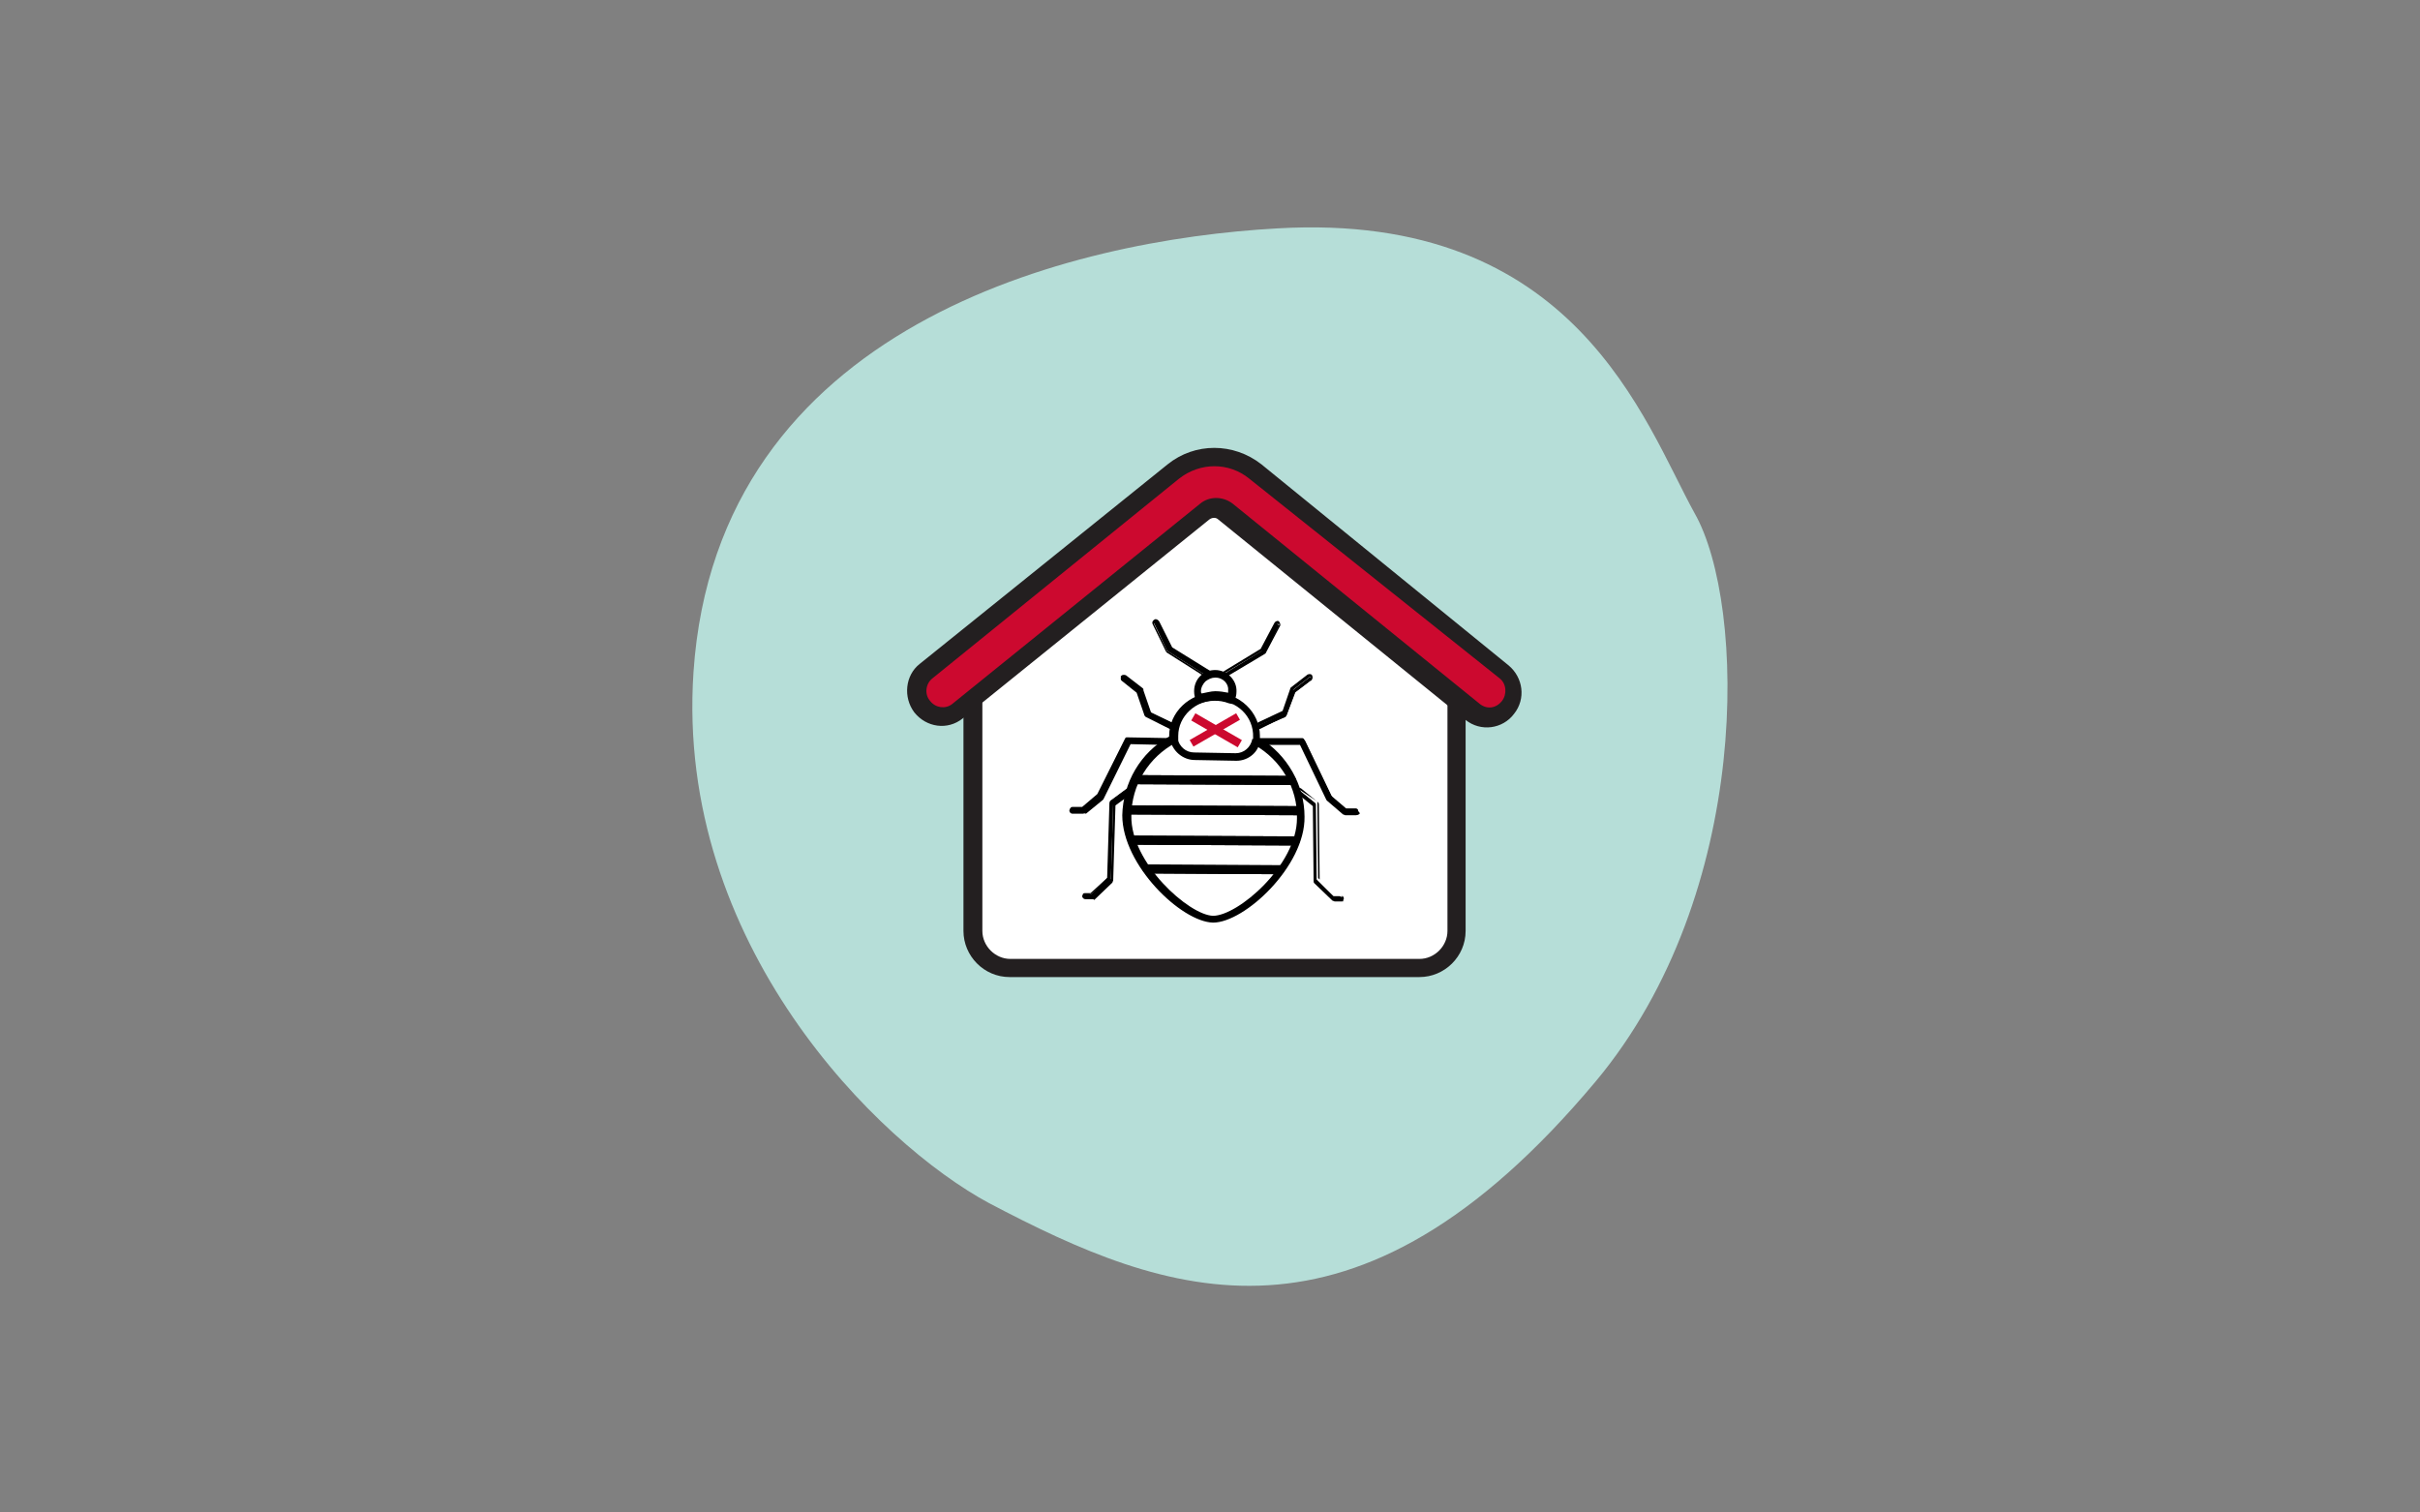 <?xml version="1.0" encoding="utf-8"?>
<!-- Generator: Adobe Illustrator 27.8.1, SVG Export Plug-In . SVG Version: 6.00 Build 0)  -->
<svg version="1.1" id="Layer_1" xmlns="http://www.w3.org/2000/svg" xmlns:xlink="http://www.w3.org/1999/xlink" x="0px" y="0px"
	 viewBox="0 0 320 200" style="enable-background:new 0 0 320 200;" xml:space="preserve">
<rect x="0" y="0" width="320" height="200" fill="#808080" stroke="none"/>
<style type="text/css">
	.st0{fill:#B6DED8;}
	.st1{fill:#FFFFFF;}
	.st2{fill-rule:evenodd;clip-rule:evenodd;fill:#231F20;}
	.st3{fill-rule:evenodd;clip-rule:evenodd;fill:#CC092F;}
	.st4{fill:none;}
	.st5{fill:#CC092F;}
</style>
<g>
	<g>
		<g>
			<path class="st0" d="M130.8,159.1c23.4,12.3,48.3,22,80.2-16.1c20.8-24.9,19.9-63.1,13.1-75.1c-6.7-12.1-15.7-40-55.2-37.7
				c-27.1,1.5-74.1,12.7-77.2,58.7C89.3,124.8,116.1,151.2,130.8,159.1z"/>
		</g>
		<g>
			<path class="st1" d="M192.6,123.2V89.2c0-1.5-0.7-2.9-1.9-3.9l-25.5-20c-2.7-2.1-6.4-2.1-9.1,0l-25.5,20
				c-1.2,0.9-1.9,2.4-1.9,3.9v33.9c0,2.7,2.2,4.9,4.9,4.9h54.1C190.3,128.1,192.6,125.8,192.6,123.2z"/>
		</g>
		<g>
			<path class="st2" d="M164.4,66.3c-2.2-1.7-5.4-1.7-7.6,0l-25.5,20c-0.9,0.7-1.4,1.8-1.4,2.9v33.9c0,2,1.7,3.7,3.7,3.7h54.1
				c2,0,3.7-1.7,3.7-3.7V89.2c0-1.1-0.5-2.2-1.4-2.9L164.4,66.3z M155.3,64.4c3.1-2.4,7.5-2.4,10.6,0l25.5,20
				c1.5,1.2,2.4,2.9,2.4,4.8v33.9c0,3.4-2.8,6.1-6.1,6.1h-54.2c-3.4,0-6.1-2.8-6.1-6.1V89.2c0-1.9,0.9-3.7,2.4-4.8L155.3,64.4z"/>
		</g>
		<g>
			<path class="st3" d="M161.9,67.7c-0.8-0.6-1.9-0.6-2.7,0l-32.6,26.5c-1.4,1.2-3.5,0.9-4.6-0.6c-1.1-1.5-0.9-3.6,0.5-4.7
				l32.7-26.5c3.2-2.6,7.6-2.6,10.8,0l32.7,26.5c1.4,1.2,1.7,3.3,0.5,4.7c-1.1,1.5-3.2,1.7-4.6,0.6L161.9,67.7z"/>
		</g>
		<g>
			<path class="st2" d="M154.4,61.4c3.6-2.9,8.7-2.9,12.4,0L199.5,88c1.9,1.6,2.3,4.4,0.7,6.4c-1.5,2-4.4,2.4-6.4,0.8l-32.7-26.5
				c-0.3-0.3-0.8-0.3-1.2,0L127.3,95c-2,1.6-4.8,1.2-6.4-0.8c-1.5-2-1.2-4.9,0.7-6.4L154.4,61.4z M165.2,63.3
				c-2.7-2.2-6.5-2.2-9.3,0l-32.6,26.4c-0.9,0.7-1.1,2.1-0.3,3c0.7,0.9,2,1.1,2.9,0.4l32.8-26.5c1.2-1,3-1,4.3,0l32.7,26.5
				c0.9,0.7,2.1,0.6,2.9-0.4c0.7-0.9,0.6-2.3-0.3-3L165.2,63.3z"/>
		</g>
	</g>
	<g>
		<g>
			<line class="st4" x1="163.9" y1="98.2" x2="157.7" y2="94.7"/>
			
				<rect x="160.3" y="93" transform="matrix(0.5 -0.866 0.866 0.5 -3.169 187.59)" class="st5" width="1.1" height="7.1"/>
		</g>
		<g>
			<line class="st4" x1="163.9" y1="94.7" x2="157.7" y2="98.2"/>
			<rect x="157.2" y="96" transform="matrix(0.866 -0.499 0.499 0.866 -26.727 93.163)" class="st5" width="7.1" height="1"/>
		</g>
	</g>
	<g>
		<g>
			<path d="M143.2,107.3h-1.4c-0.1,0-0.3-0.1-0.3-0.3c0-0.1,0.1-0.3,0.3-0.3h1.3l2-1.7l3.7-7.4c0.1-0.1,0.1-0.1,0.2-0.1l0,0l5.5,0.1
				c0.1,0,0.3,0.1,0.3,0.3c0,0.1-0.8,0.3-1,0.3l0,0l-4.6-0.1l-3.7,7.3l-0.1,0.1L143.2,107.3C143.4,107.3,143.3,107.3,143.2,107.3
				L143.2,107.3z"/>
			<path d="M143.2,107.6L143.2,107.6h-1.4c-0.2,0-0.4-0.2-0.4-0.4s0.2-0.4,0.4-0.4l0,0h1.3l2-1.6l3.7-7.4c0.1-0.1,0.2-0.2,0.4-0.2
				l0,0l5.5,0.1c0.2,0,0.4,0.2,0.4,0.4c0,0.3-1.1,0.4-1.1,0.4l0,0l-4.5-0.1l-3.6,7.3l-0.1,0.1l-2.2,1.8
				C143.4,107.5,143.3,107.6,143.2,107.6z M141.8,107C141.7,107,141.7,107.1,141.8,107v0.1h1.4h0.1l2.2-1.9l3.7-7.4l4.7,0.1l0,0
				c0.1,0,0.6-0.1,0.8-0.1h-0.1l-5.5-0.1c0,0-0.1,0-0.1,0.1l-3.8,7.5l-2.1,1.7H141.8L141.8,107z"/>
		</g>
		<g>
			<g>
				<path d="M161.8,89.6c-0.1,0-0.1-0.1-0.2-0.1c-0.1-0.1-0.1-0.3,0.1-0.3l5.1-3.1l1.8-3.4c0-0.1,0.2-0.2,0.3-0.2s0.2,0.2,0.2,0.3
					l-1.8,3.5c0,0.1-0.1,0.1-0.1,0.1l-5.2,3.1C161.9,89.5,161.8,89.6,161.8,89.6L161.8,89.6z"/>
				<path d="M161.8,89.7L161.8,89.7c-0.1,0-0.3-0.1-0.3-0.2c-0.1-0.2-0.1-0.5,0.1-0.6l5.1-3.1l1.8-3.4c0.1-0.2,0.3-0.3,0.5-0.3
					c0.2,0.1,0.3,0.3,0.3,0.6l-1.9,3.6c0,0.1-0.1,0.1-0.2,0.2l-5.2,3.1C162,89.7,161.9,89.7,161.8,89.7z M168.9,82.5
					C168.8,82.5,168.8,82.5,168.9,82.5l-0.1,0.1l-1.8,3.4l-5.2,3.1c-0.1,0-0.1,0.1,0,0.1l0.1,0.1l0,0l0,0c0,0,0,0,0.1,0l5.2-3.1
					c0,0,0.1,0,0.1-0.1l1.9-3.6C169,82.6,169,82.5,168.9,82.5L168.9,82.5z"/>
			</g>
			<g>
				<path d="M166.5,96.3c-0.1,0-0.2-0.1-0.2-0.1c-0.1-0.1,0-0.3,0.1-0.3l3.3-1.5l1.1-3c0-0.1,0.1-0.1,0.1-0.1l2.2-1.7
					c0.1-0.1,0.3-0.1,0.3,0.1c0.1,0.1,0.1,0.3-0.1,0.3l-2.1,1.6l-1.1,3c0,0.1-0.1,0.1-0.1,0.2L166.5,96.3L166.5,96.3L166.5,96.3z"/>
				<path d="M166.6,96.4L166.6,96.4c-0.2,0-0.3-0.1-0.4-0.3c-0.1-0.2,0-0.5,0.2-0.6l3.2-1.5l1-2.9c0-0.1,0.1-0.2,0.1-0.2l2.2-1.7
					c0.2-0.1,0.5-0.1,0.6,0.1c0.1,0.2,0.1,0.5-0.1,0.6l-2.1,1.6l-1.1,2.9c0,0.1-0.1,0.2-0.2,0.3L166.6,96.4L166.6,96.4z M173.2,89.5
					C173.2,89.5,173.2,89.6,173.2,89.5l-2.2,1.7c0,0,0,0,0,0.1l-1.1,3.1l-3.4,1.5c-0.1,0-0.1,0.1-0.1,0.1l0.1,0.1h0.1l3.4-1.6
					l0.1-0.1l1.1-3.1l2.2-1.7C173.4,89.6,173.4,89.6,173.2,89.5C173.3,89.6,173.3,89.5,173.2,89.5z"/>
			</g>
			<g>
				<path d="M179.3,107.6h-1.4c-0.1,0-0.1,0-0.1-0.1l-2.1-1.8l-0.1-0.1l-3.6-7.4h-4.6l0,0c-0.1,0-1-0.1-1-0.3c0-0.1,0.1-0.3,0.3-0.3
					h5.5l0,0c0.1,0,0.2,0.1,0.2,0.1l3.6,7.5l2,1.7h1.3c0.1,0,0.3,0.1,0.3,0.3C179.6,107.6,179.5,107.6,179.3,107.6L179.3,107.6z"/>
				<path d="M179.3,107.8L179.3,107.8h-1.4c-0.1,0-0.2-0.1-0.3-0.1l-2.1-1.8l-0.1-0.1l-3.5-7.3h-4.5c0,0-1.1-0.1-1.1-0.4
					c0-0.1,0.1-0.2,0.1-0.3c0.1-0.1,0.2-0.1,0.3-0.1h5.5c0.1,0,0.3,0.1,0.4,0.3l3.6,7.5l1.9,1.7h1.3c0.2,0,0.4,0.2,0.4,0.4
					C179.8,107.6,179.6,107.8,179.3,107.8z M166.7,97.9c0.1,0.1,0.6,0.1,0.8,0.1h4.7l0.1,0.1l3.6,7.5l2.1,1.8h0.1h1.4
					c0.1,0,0.1-0.1,0.1-0.1c0-0.1-0.1-0.1-0.1-0.1h-1.4l-2.1-1.8l-3.6-7.5l-0.1-0.1H166.7C166.7,97.9,166.7,97.9,166.7,97.9
					C166.7,97.9,166.7,97.9,166.7,97.9L166.7,97.9z M166.7,98L166.7,98L166.7,98z"/>
			</g>
			<g>
				<path d="M177.4,119h-0.9c-0.1,0-0.1,0-0.2-0.1l-2.4-2.3c-0.1-0.1-0.1-0.1-0.1-0.2l-0.1-9.9l-2.2-1.7c-0.1-0.1-0.1-0.3-0.1-0.3
					c0.1-0.1,0.3-0.1,0.3-0.1l2.2,1.8c0.1,0.1,0.1,0.1,0.1,0.2l0.1,9.9l2.2,2.2h0.8c0.1,0,0.3,0.1,0.3,0.3
					C177.7,118.9,177.6,119,177.4,119L177.4,119z"/>
				<path d="M177.4,119.2L177.4,119.2h-0.9c-0.1,0-0.2-0.1-0.3-0.1l-2.4-2.3c-0.1-0.1-0.1-0.2-0.1-0.3l-0.1-9.9l-2.1-1.7
					c-0.1-0.1-0.1-0.2-0.1-0.3s0-0.2,0.1-0.3s0.2-0.1,0.3-0.1c0.1,0,0.2,0,0.3,0.1l2.2,1.8c0.1,0.1,0.1,0.2,0.1,0.3l0.1,9.9l2.1,2.1
					h0.7c0.2,0,0.4,0.2,0.4,0.4c0,0.1-0.1,0.2-0.1,0.3C177.7,119.2,177.6,119.2,177.4,119.2z M171.8,104.4L171.8,104.4L171.8,104.4
					L171.8,104.4l-0.1,0.1l2.2,1.7l0.1,10v0.1l2.4,2.3h0.1h0.9l0,0c0.1,0,0.1-0.1,0.1-0.1c0-0.1-0.1-0.1-0.1-0.1h-0.8l-2.3-2.3
					l-0.1-10v-0.1L171.8,104.4C171.9,104.4,171.8,104.4,171.8,104.4z"/>
			</g>
			<g>
				<path d="M159.7,89.5c-0.1,0-0.1,0-0.1-0.1l-5.2-3.3c-0.1-0.1-0.1-0.1-0.1-0.1l-1.7-3.6c0-0.1,0.1-0.3,0.2-0.3
					c0.1,0,0.3,0.1,0.3,0.2l1.7,3.4l5.1,3.2c0.1,0.1,0.1,0.2,0.1,0.3C159.8,89.5,159.7,89.5,159.7,89.5L159.7,89.5z"/>
				<path d="M159.7,89.7L159.7,89.7c-0.1,0-0.1,0-0.2-0.1l-5.2-3.3c-0.1-0.1-0.1-0.1-0.2-0.3l-1.7-3.5c-0.1-0.3,0.1-0.5,0.3-0.6
					c0.2-0.1,0.5,0.1,0.6,0.3l1.7,3.4l5,3.1c0.1,0.1,0.1,0.1,0.2,0.3c0,0.1,0,0.2-0.1,0.3C159.9,89.6,159.8,89.7,159.7,89.7z
					 M152.7,82.4L152.7,82.4c-0.1,0-0.1,0.1-0.1,0.1l1.7,3.5c0,0.1,0,0.1,0.1,0.1l5.2,3.3c0,0,0,0,0.1,0l0,0c0,0,0.1,0,0.1-0.1
					c0-0.1,0-0.1,0-0.1l-5.1-3.2l-1.7-3.5C152.8,82.4,152.8,82.4,152.7,82.4z"/>
			</g>
			<g>
				<path d="M155,96.3h-0.1l-3.4-1.7c-0.1-0.1-0.1-0.1-0.1-0.2l-1-3l-2.1-1.7c-0.1-0.1-0.1-0.3-0.1-0.3c0.1-0.1,0.3-0.1,0.3-0.1
					l2.2,1.7c0.1,0.1,0.1,0.1,0.1,0.1l1,3l3.4,1.6c0.1,0.1,0.2,0.2,0.1,0.3C155.2,96.3,155.1,96.3,155,96.3L155,96.3z"/>
				<path d="M155,96.5L155,96.5L155,96.5h-0.1l-3.4-1.7c-0.1-0.1-0.2-0.2-0.2-0.3l-1-2.9l-2-1.6c-0.1-0.1-0.1-0.2-0.1-0.3
					c0-0.1,0-0.2,0.1-0.3c0.1-0.2,0.4-0.2,0.6-0.1l2.2,1.7c0.1,0.1,0.1,0.1,0.1,0.3l1,2.9l3.1,1.5c0.2,0.1,0.3,0.3,0.2,0.6
					C155.3,96.4,155.2,96.5,155,96.5z M148.5,89.4L148.5,89.4L148.5,89.4l-0.1,0.1l2.1,1.7l1,3.1c0,0.1,0,0.1,0.1,0.1l3.4,1.7
					c0,0,0.1,0,0.1-0.1c0-0.1,0-0.1-0.1-0.1l-3.3-1.6l-1-3.1c0-0.1,0-0.1-0.1-0.1L148.5,89.4L148.5,89.4z"/>
			</g>
			<g>
				<path d="M144.4,118.8h-0.9c-0.1,0-0.3-0.1-0.3-0.3c0-0.1,0.1-0.3,0.3-0.3h0.8l2.2-2.2l0.3-9.9c0-0.1,0.1-0.1,0.1-0.2l2.3-1.7
					c0.1-0.1,0.3-0.1,0.3,0.1c0.1,0.1,0.1,0.3-0.1,0.3l-2.2,1.7l-0.3,9.9c0,0.1,0,0.1-0.1,0.2l-2.4,2.3
					C144.5,118.7,144.5,118.8,144.4,118.8L144.4,118.8z"/>
				<path d="M144.4,118.9L144.4,118.9h-0.9c-0.2,0-0.4-0.2-0.4-0.4c0-0.1,0.1-0.2,0.1-0.3c0.1-0.1,0.2-0.1,0.3-0.1l0,0h0.7l2.2-2
					l0.3-9.9c0-0.1,0.1-0.3,0.1-0.3l2.3-1.7c0.2-0.1,0.5-0.1,0.6,0.1c0.1,0.1,0.1,0.2,0.1,0.3c0,0.1-0.1,0.2-0.1,0.3l-2.2,1.6
					l-0.3,9.9c0,0.1-0.1,0.2-0.1,0.3l-2.4,2.3C144.6,118.9,144.5,118.9,144.4,118.9z M143.5,118.4
					C143.4,118.4,143.4,118.5,143.5,118.4c-0.1,0.1,0,0.1,0,0.1h0.9l0,0h0.1l2.4-2.3v-0.1l0.3-10l2.2-1.7v-0.1v-0.1
					c0-0.1-0.1-0.1-0.1,0l-2.3,1.7v0.1l-0.3,10l-2.4,2.2L143.5,118.4L143.5,118.4z"/>
			</g>
			<g>
				<path d="M163.5,100.6L163.5,100.6l-5.5-0.1c-1.6,0-3-1.2-3.3-2.8l1-0.1c0.2,1.1,1.1,1.9,2.2,1.9l5.5,0.1l0,0
					c1.1,0,2-0.8,2.2-1.9l1,0.2C166.5,99.4,165.1,100.6,163.5,100.6z"/>
			</g>
			<g>
				<path d="M171.4,103.2c0,0.4-0.3,0.6-0.7,0.6l-20.2-0.1c-0.4,0-0.7-0.1-0.7-0.6s0.3-0.6,0.7-0.6l20.2,0.1
					C171,102.7,171.4,102.8,171.4,103.2L171.4,103.2z"/>
				<path d="M170.7,103.8L170.7,103.8l-20.2-0.1c-0.2,0-0.4-0.1-0.6-0.1c-0.1-0.1-0.3-0.3-0.2-0.5c0-0.1,0.1-0.3,0.1-0.4
					c0.1-0.1,0.3-0.2,0.6-0.2l20.2,0.1c0.3,0,0.5,0.1,0.6,0.2c0.1,0.1,0.1,0.3,0.1,0.4c0,0.2-0.1,0.3-0.3,0.5
					C171.1,103.8,170.9,103.8,170.7,103.8z M150.4,102.6c-0.2,0-0.4,0.1-0.5,0.1s-0.1,0.1-0.1,0.3s0.1,0.3,0.1,0.3
					c0.1,0.1,0.3,0.1,0.5,0.1l20.2,0.1c0.2,0,0.3,0,0.5-0.1c0.1-0.1,0.1-0.2,0.1-0.3l0,0c0-0.1,0-0.2-0.1-0.3
					c-0.1-0.1-0.3-0.1-0.5-0.1L150.4,102.6C150.4,102.6,150.4,102.6,150.4,102.6z"/>
			</g>
			<g>
				<path d="M172.3,107.2c0,0.4-0.3,0.6-0.7,0.6l-22-0.1c-0.4,0-0.7-0.1-0.7-0.6s0.3-0.6,0.7-0.6l22,0.1
					C172,106.6,172.3,106.8,172.3,107.2L172.3,107.2z"/>
				<path d="M171.6,107.8L171.6,107.8l-22-0.1c-0.5,0-0.8-0.2-0.8-0.6s0.3-0.6,0.8-0.6l0,0l22,0.1c0.5,0,0.8,0.2,0.8,0.6
					c0,0.2-0.1,0.3-0.3,0.5C172,107.8,171.8,107.8,171.6,107.8z M149.5,106.6c-0.3,0-0.6,0.1-0.6,0.4s0.3,0.5,0.6,0.5l22,0.1
					c0.2,0,0.3,0,0.5-0.1c0.1-0.1,0.1-0.2,0.1-0.3c0-0.3-0.3-0.5-0.6-0.5L149.5,106.6L149.5,106.6z"/>
			</g>
			<g>
				<path d="M171.7,111.2c0,0.4-0.3,0.6-0.7,0.6l-20.9-0.1c-0.4,0-0.7-0.1-0.7-0.6s0.3-0.6,0.7-0.6l21.4,0.1
					C171.8,110.6,171.7,110.8,171.7,111.2L171.7,111.2z"/>
				<path d="M171,111.8L171,111.8l-21-0.1c-0.5,0-0.8-0.2-0.8-0.6c0-0.2,0.1-0.3,0.3-0.5c0.1-0.1,0.3-0.1,0.6-0.1l0,0l21.4,0.1
					c0.1,0,0.3,0,0.3,0.1c0.1,0.1,0.1,0.1,0.1,0.3c0,0.1,0,0.1,0,0.3C171.8,111.5,171.5,111.8,171,111.8z M150,110.6
					c-0.2,0-0.3,0.1-0.4,0.1c-0.1,0.1-0.1,0.2-0.1,0.3c0,0.3,0.3,0.5,0.6,0.5l20.9,0.1l0,0c0.3,0,0.6-0.1,0.6-0.4c0-0.1,0-0.2,0-0.3
					c0-0.1,0-0.1,0-0.1s0,0-0.1,0L150,110.6L150,110.6z"/>
			</g>
			<g>
				<path d="M169.6,115c0,0.4-0.5,0.6-0.8,0.6l-16.9-0.1c-0.4,0-0.7-0.1-0.7-0.6s0.3-0.6,0.7-0.6l17.4,0.1
					C169.6,114.4,169.6,114.6,169.6,115L169.6,115z"/>
				<path d="M168.8,115.6L168.8,115.6l-16.9-0.1c-0.5,0-0.8-0.2-0.8-0.6s0.3-0.6,0.8-0.6l0,0l17.4,0.1c0.5,0,0.5,0.3,0.5,0.6
					c0,0.2-0.1,0.3-0.3,0.5C169.2,115.5,169,115.6,168.8,115.6z M151.9,114.3c-0.3,0-0.6,0.1-0.6,0.4s0.3,0.5,0.6,0.5l16.9,0.1l0,0
					c0.2,0,0.4-0.1,0.6-0.1c0.1-0.1,0.2-0.2,0.2-0.3c0-0.4,0-0.5-0.3-0.5L151.9,114.3L151.9,114.3z"/>
			</g>
			<g>
				<path d="M158.4,93.1l-0.2-0.4c-0.2-0.4-0.3-0.8-0.3-1.3c0-0.8,0.3-1.5,0.8-2c0.6-0.6,1.3-0.8,2-0.8c1.5,0,2.9,1.3,2.8,2.9
					c0,0.4-0.1,0.8-0.3,1.2l-0.2,0.4l-0.5-0.1c-1.3-0.5-2.6-0.4-3.8,0L158.4,93.1z M160.7,89.6c-0.5,0-0.9,0.2-1.3,0.5
					c-0.3,0.3-0.6,0.8-0.6,1.3c0,0.1,0,0.2,0.1,0.3c0.6-0.1,1.2-0.3,1.8-0.3l0,0c0.6,0,1.2,0.1,1.7,0.2c0-0.1,0-0.2,0-0.3
					C162.5,90.5,161.8,89.6,160.7,89.6L160.7,89.6z"/>
			</g>
			<g>
				<path d="M160.4,122L160.4,122c-4.2-0.1-12-7.6-12-14.2c0.1-4.3,2.4-8.3,6.2-10.4v-0.1c0-3.1,2.7-5.7,6-5.7s6,2.6,6,5.7
					c0,0.1,0,0.2,0,0.3c3.6,2.2,5.9,6.2,5.9,10.4C172.6,114.5,164.6,122,160.4,122z M160.8,92.6c-2.7,0-5,2.1-5,4.7
					c0,0.1,0,0.2,0,0.3V98l-0.3,0.2c-3.6,1.9-5.9,5.6-5.9,9.7c-0.1,6.2,7.6,13.1,10.8,13.2l0,0c3.3,0,11.1-6.7,11.1-12.9
					c0.1-4-2.1-7.7-5.6-9.7l-0.3-0.1l0.1-0.3c0-0.1,0-0.3,0-0.6C165.8,94.7,163.5,92.6,160.8,92.6z"/>
			</g>
		</g>
	</g>
</g>
</svg>
